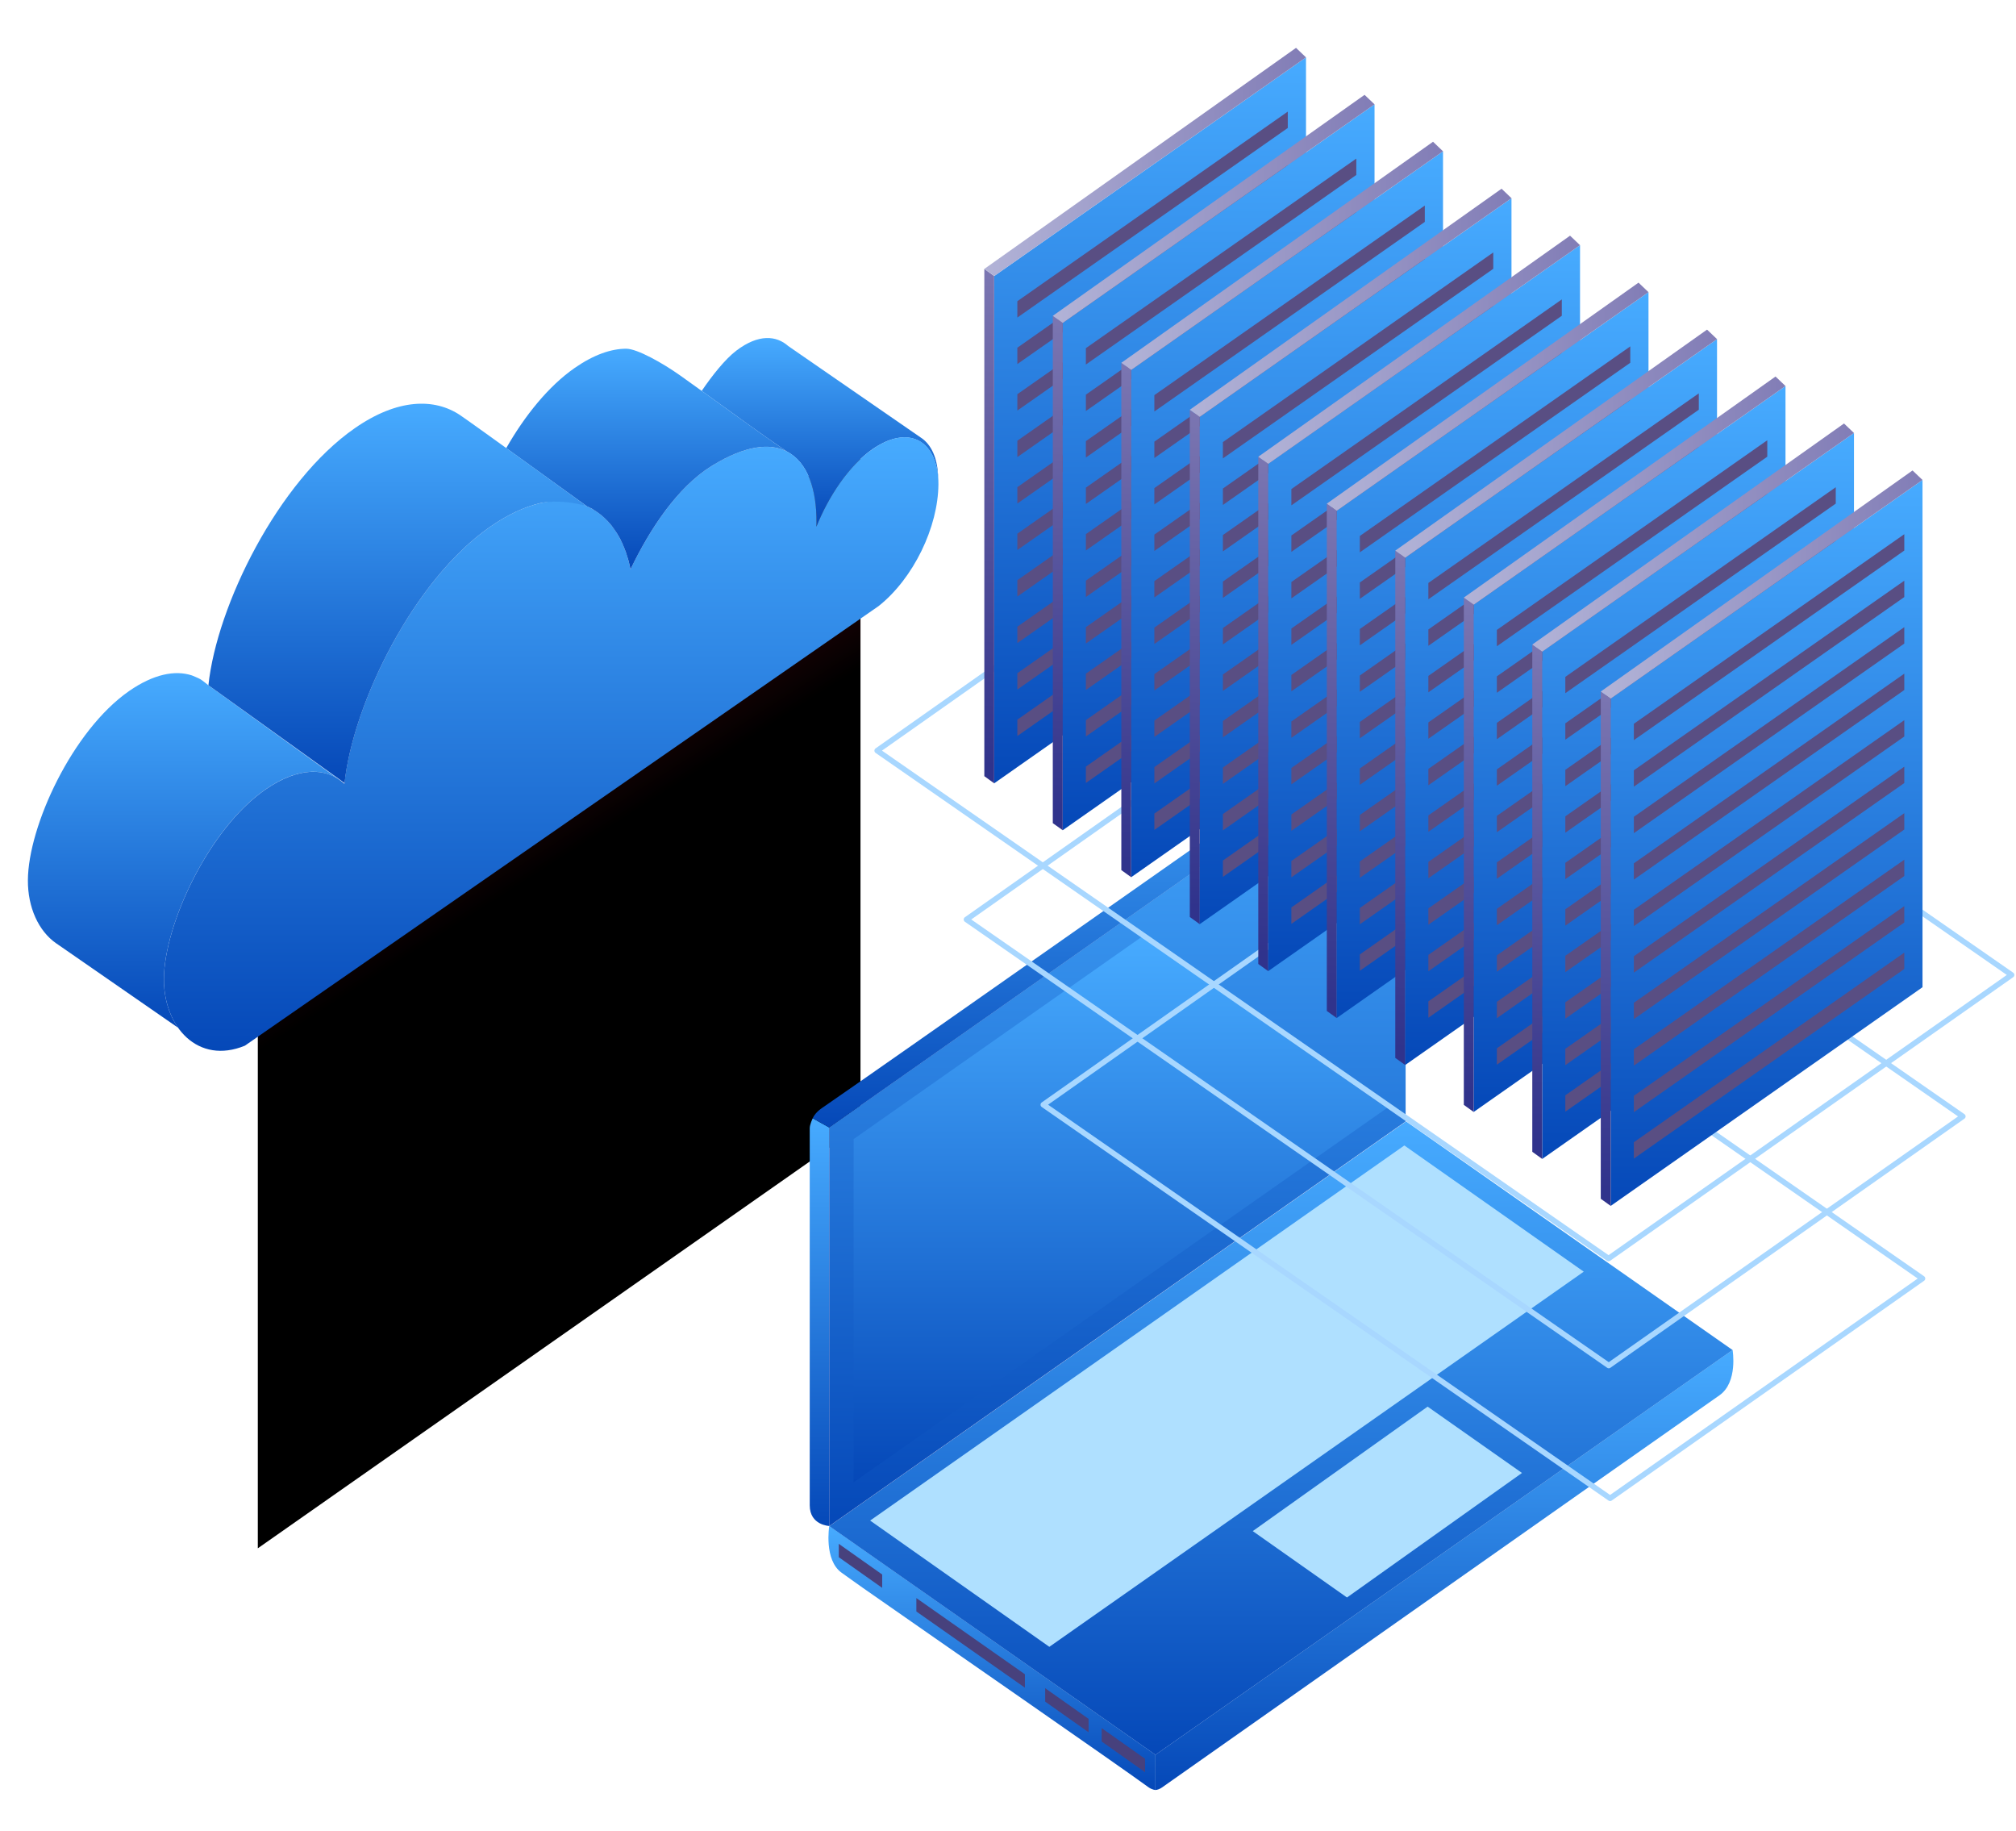 <svg width="554" height="503" viewBox="0 0 554 503" fill="none" xmlns="http://www.w3.org/2000/svg">
<path d="M70.848 235.727V425.366L236.463 309.331V120.816L70.848 235.727Z" fill="url(#paint0_linear_758_1858)"/>
<path d="M162.779 139.863C162.811 139.879 162.827 139.895 162.858 139.911H162.874C162.858 139.911 162.843 139.895 162.827 139.879C162.811 139.879 162.811 139.863 162.779 139.863Z" fill="url(#paint1_linear_758_1858)"/>
<path d="M252.968 120.167L216.617 95.073C213.37 92.191 208.475 91.669 202.33 96.339C199.257 98.683 195.741 103.116 192.826 107.39C201.332 113.502 208.998 119.138 216.237 124.046H216.221C215.825 123.84 215.397 123.666 214.97 123.508C221.21 125.787 224.426 133.149 224.378 143.567C224.378 143.947 224.362 144.327 224.346 144.707C227.641 136.506 233.248 127.941 239.758 123.413C240.344 123.001 240.93 122.637 241.5 122.32C241.532 122.304 241.579 122.273 241.611 122.257C242.166 121.94 242.688 121.687 243.211 121.434C243.274 121.402 243.338 121.37 243.385 121.354C243.892 121.133 244.399 120.943 244.89 120.784C244.953 120.769 245.032 120.737 245.096 120.721C245.587 120.563 246.046 120.452 246.521 120.357C246.585 120.341 246.664 120.325 246.727 120.325C247.187 120.246 247.63 120.199 248.074 120.167C248.137 120.167 248.2 120.167 248.264 120.167C248.707 120.151 249.135 120.167 249.547 120.214C249.594 120.214 249.642 120.23 249.689 120.23C250.117 120.278 250.529 120.357 250.909 120.468C250.941 120.484 250.972 120.484 251.004 120.499C251.416 120.626 251.812 120.769 252.176 120.943C252.192 120.943 252.192 120.959 252.208 120.959C253.792 121.719 255.09 123.017 256.041 124.758C256.041 124.758 256.041 124.774 256.057 124.774C256.294 125.202 256.5 125.661 256.69 126.152C256.69 126.167 256.706 126.167 256.706 126.183C256.896 126.674 257.054 127.181 257.213 127.703C257.213 127.719 257.213 127.735 257.229 127.751C257.371 128.289 257.498 128.843 257.593 129.429C257.593 129.445 257.593 129.461 257.593 129.461C257.688 130.046 257.767 130.664 257.799 131.281C257.72 125.962 255.93 122.035 252.968 120.167Z" fill="url(#paint2_linear_758_1858)"/>
<path d="M207.494 123.032C207.526 123.032 207.542 123.017 207.573 123.017C208.207 122.906 208.825 122.842 209.442 122.795C208.793 122.842 208.159 122.922 207.494 123.032Z" fill="url(#paint3_linear_758_1858)"/>
<path d="M214.779 123.428C213.797 123.096 212.736 122.874 211.596 122.795C212.72 122.874 213.782 123.096 214.779 123.428Z" fill="url(#paint4_linear_758_1858)"/>
<path d="M155.366 137.647C155.255 137.647 155.128 137.631 155.018 137.631C155.144 137.631 155.255 137.647 155.366 137.647Z" fill="url(#paint5_linear_758_1858)"/>
<path d="M94.637 215.352C94.637 215.32 94.653 215.273 94.653 215.241L93.75 214.592C94.051 214.829 94.352 215.083 94.637 215.352Z" fill="url(#paint6_linear_758_1858)"/>
<path d="M45.045 268.896C45.124 254.125 57.242 227.78 72.875 216.935C81.222 211.14 88.429 210.76 93.323 214.275L57.257 188.262C57.257 188.262 55.642 186.932 55.04 186.584C54.501 186.267 52.727 185.555 52.727 185.555C48.102 184.035 42.163 185.207 35.478 189.846C19.861 200.706 7.744 227.036 7.665 241.823C7.617 249.264 10.579 255.771 15.41 259.143L15.473 259.191C15.489 259.207 15.505 259.223 15.537 259.223L48.942 282.354C46.439 278.823 45.014 274.089 45.045 268.896Z" fill="url(#paint7_linear_758_1858)"/>
<path d="M257.878 133.04C257.941 121.53 250.18 116.194 239.758 123.414C233.232 127.942 227.625 136.507 224.346 144.708C224.362 144.328 224.378 143.948 224.378 143.568C224.473 125.155 214.399 116.258 195.376 128.148C186.189 133.895 178.65 145.199 173.264 156.408C169.621 138.043 154.336 131.108 134.696 144.724C113.598 159.353 96.935 193.424 94.638 215.352C89.775 210.729 81.998 210.618 72.875 216.951C57.242 227.796 45.124 254.141 45.045 268.912C44.982 282.243 54.47 292.566 67.299 287.278L240.961 166.842L241.421 166.525C251.051 158.91 257.814 144.756 257.878 133.04Z" fill="url(#paint8_linear_758_1858)"/>
<path d="M186.95 103.179C182.087 99.727 175.118 95.817 172.093 95.801C167.959 95.801 163.175 97.447 157.964 101.057C150.725 106.076 144.2 114.214 139.115 123.111C149.11 130.299 161.227 139.055 161.227 139.055C161.211 139.055 161.179 139.039 161.164 139.039C161.718 139.276 162.256 139.545 162.779 139.83C162.795 139.846 162.811 139.846 162.827 139.862C162.842 139.878 162.874 139.894 162.874 139.894C162.953 139.941 163.017 139.989 163.096 140.036C164.125 140.654 165.092 141.366 165.995 142.205C166.09 142.284 166.185 142.379 166.28 142.474C166.723 142.886 167.151 143.329 167.547 143.804C167.547 143.804 167.547 143.804 167.563 143.804C167.974 144.279 168.355 144.786 168.719 145.308C168.798 145.435 168.893 145.546 168.972 145.672C169.337 146.195 169.685 146.733 170.002 147.303L170.018 147.319C170.35 147.889 170.651 148.506 170.936 149.124C171 149.282 171.079 149.425 171.142 149.583C171.412 150.216 171.681 150.85 171.918 151.515C171.918 151.515 171.918 151.53 171.934 151.53C172.172 152.211 172.394 152.908 172.599 153.62C172.647 153.794 172.695 153.969 172.742 154.159C172.932 154.887 173.122 155.631 173.265 156.407C178.65 145.198 186.19 133.893 195.376 128.146C195.551 128.035 195.709 127.94 195.867 127.845C204.627 122.494 211.453 121.592 216.221 124.03H216.237C207.383 118.029 197.879 110.936 186.95 103.179Z" fill="url(#paint9_linear_758_1858)"/>
<path d="M134.696 144.723C139.559 141.351 144.152 139.245 148.381 138.247C148.381 138.247 153.656 136.854 161.243 139.055C161.243 139.055 130.007 116.462 126.491 114.087C119.427 109.322 109.258 109.464 97.505 117.634C76.423 132.263 59.586 166.334 57.273 188.262L94.686 215.129C97.046 193.217 113.677 159.304 134.696 144.723Z" fill="url(#paint10_linear_758_1858)"/>
<path d="M315.524 490.953C307.874 485.332 257.537 450.517 237.231 436.315C235.203 434.906 232.875 433.197 231.339 432.12C226.333 428.637 227.886 419.232 227.886 419.232L317.52 482.087V491.76C317.52 491.76 316.633 491.76 315.524 490.953Z" fill="url(#paint11_linear_758_1858)"/>
<path d="M319.309 491.08C330.634 483.132 436.235 408.752 472.523 383.325C477.639 379.731 476.118 370.881 476.118 370.881L317.52 482.087V491.76C317.947 491.76 318.66 491.539 319.309 491.08Z" fill="url(#paint12_linear_758_1858)"/>
<path d="M386.389 308.09L227.885 419.264L317.519 482.102L476.118 370.897L386.389 308.09Z" fill="url(#paint13_linear_758_1858)"/>
<path d="M385.914 314.693L239.115 417.746L288.36 452.434L435.221 349.366L385.914 314.693Z" fill="#AFE0FF"/>
<path d="M392.314 386.443L344.258 420.641L370.155 438.88L418.243 404.666L392.314 386.443Z" fill="#AFE0FF"/>
<path d="M227.885 419.234C227.885 419.234 222.516 419.044 222.516 413.55C222.516 398.889 222.516 319.079 222.516 309.991C222.516 308.867 223.339 307.236 223.339 307.236L227.885 309.754V419.234Z" fill="url(#paint14_linear_758_1858)"/>
<path d="M227.885 419.232L386.262 308.09V198.594L227.885 309.752V419.232Z" fill="url(#paint15_linear_758_1858)"/>
<path d="M227.885 419.232L386.262 308.09V198.594L227.885 309.752V419.232Z" fill="url(#paint16_linear_758_1858)"/>
<path d="M374.843 200.067C340.107 224.353 240.383 294.49 225.842 304.433C223.847 305.795 223.34 307.235 223.34 307.235L227.886 309.769L386.263 198.626C386.263 198.626 382.335 194.826 374.843 200.067Z" fill="url(#paint17_linear_758_1858)"/>
<path d="M313.796 257.35L234.584 312.937V407.218L381.082 304.451L313.796 257.35Z" fill="url(#paint18_linear_758_1858)"/>
<path d="M302.74 474.773L314.667 483.196V486.885L302.74 478.447V474.773Z" fill="#47417D"/>
<path d="M287.219 463.801L299.146 472.224V475.912L287.219 467.49V463.801Z" fill="#47417D"/>
<path d="M251.818 439.039L281.644 459.969V463.658L251.818 442.728V439.039Z" fill="#47417D"/>
<path d="M230.498 424.141L242.425 432.563V436.236L230.498 427.814V424.141Z" fill="#47417D"/>
<path d="M351.811 128.203L552.796 267.844L442.032 345.755L241.047 206.225L351.811 128.203Z" stroke="#A8D7FF" stroke-width="1.515" stroke-miterlimit="10" stroke-linecap="round" stroke-linejoin="round"/>
<path d="M362.867 184.076L539.396 306.713L442.095 375.156L265.582 252.614L362.867 184.076Z" stroke="#A8D7FF" stroke-width="1.515" stroke-miterlimit="10" stroke-linecap="round" stroke-linejoin="round"/>
<path d="M372.544 243.02L528.308 351.249L442.459 411.633L286.695 303.499L372.544 243.02Z" stroke="#A8D7FF" stroke-width="1.515" stroke-miterlimit="10" stroke-linecap="round" stroke-linejoin="round"/>
<path d="M273.201 215.203L358.892 155.119V15.764L273.201 75.831V215.203Z" fill="url(#paint19_linear_758_1858)"/>
<path d="M273.201 215.202L270.492 213.239V73.883L273.201 75.83V215.202Z" fill="url(#paint20_linear_758_1858)"/>
<path d="M356.151 13.15L358.891 15.763L273.217 75.83L270.492 73.883L356.151 13.15Z" fill="url(#paint21_linear_758_1858)"/>
<path d="M279.568 87.245L353.886 35.157V30.66L279.568 82.748V87.245Z" fill="#594E83"/>
<path d="M279.568 100.02L353.886 47.932V43.435L279.568 95.524V100.02Z" fill="#594E83"/>
<path d="M279.568 112.797L353.886 60.709V56.213L279.568 108.301V112.797Z" fill="#594E83"/>
<path d="M279.568 125.575L353.886 73.471V68.975L279.568 121.079V125.575Z" fill="#594E83"/>
<path d="M279.568 138.335L353.886 86.246V81.75L279.568 133.838V138.335Z" fill="#594E83"/>
<path d="M279.568 151.112L353.886 99.024V94.527L279.568 146.616V151.112Z" fill="#594E83"/>
<path d="M279.568 163.889L353.886 111.801V107.305L279.568 159.393V163.889Z" fill="#594E83"/>
<path d="M279.568 176.667L353.886 124.578V120.082L279.568 172.17V176.667Z" fill="#594E83"/>
<path d="M279.568 189.442L353.886 137.338V132.842L279.568 184.946V189.442Z" fill="#594E83"/>
<path d="M279.568 202.204L353.886 150.116V145.619L279.568 197.707V202.204Z" fill="#594E83"/>
<path d="M292.033 228.091L377.724 168.024V28.668L292.033 88.736V228.091Z" fill="url(#paint22_linear_758_1858)"/>
<path d="M292.033 228.09L289.309 226.143V86.772L292.033 88.735V228.09Z" fill="url(#paint23_linear_758_1858)"/>
<path d="M374.983 26.055L377.724 28.667L292.033 88.735L289.309 86.772L374.983 26.055Z" fill="url(#paint24_linear_758_1858)"/>
<path d="M298.4 100.149L372.718 48.061V43.565L298.4 95.653V100.149Z" fill="#594E83"/>
<path d="M298.4 112.924L372.718 60.836V56.34L298.4 108.428V112.924Z" fill="#594E83"/>
<path d="M298.4 125.702L372.718 73.598V69.102L298.4 121.19V125.702Z" fill="#594E83"/>
<path d="M298.4 138.464L372.718 86.375V81.879L298.4 133.967V138.464Z" fill="#594E83"/>
<path d="M298.4 151.239L372.718 99.151V94.654L298.4 146.743V151.239Z" fill="#594E83"/>
<path d="M298.4 164.016L372.718 111.928V107.432L298.4 159.52V164.016Z" fill="#594E83"/>
<path d="M298.4 176.794L372.718 124.705V120.209L298.4 172.297V176.794Z" fill="#594E83"/>
<path d="M298.4 189.569L372.718 137.465V132.969L298.4 185.073V189.569Z" fill="#594E83"/>
<path d="M298.4 202.331L372.718 150.242V145.746L298.4 197.834V202.331Z" fill="#594E83"/>
<path d="M298.4 215.108L372.718 163.02V158.523L298.4 210.612V215.108Z" fill="#594E83"/>
<path d="M310.852 240.994L396.542 180.926V41.57L310.852 101.638V240.994Z" fill="url(#paint25_linear_758_1858)"/>
<path d="M310.851 240.993L308.143 239.045V99.674L310.851 101.637V240.993Z" fill="url(#paint26_linear_758_1858)"/>
<path d="M393.801 38.941L396.542 41.57L310.867 101.637L308.143 99.674L393.801 38.941Z" fill="url(#paint27_linear_758_1858)"/>
<path d="M317.219 113.053L391.537 60.965V56.469L317.219 108.557V113.053Z" fill="#594E83"/>
<path d="M317.219 125.831L391.537 73.727V69.231L317.219 121.335V125.831Z" fill="#594E83"/>
<path d="M317.219 138.59L391.537 86.502V82.006L317.219 134.094V138.59Z" fill="#594E83"/>
<path d="M317.219 151.368L391.537 99.28V94.783L317.219 146.871V151.368Z" fill="#594E83"/>
<path d="M317.219 164.143L391.537 112.055V107.559L317.219 159.647V164.143Z" fill="#594E83"/>
<path d="M317.219 176.921L391.537 124.817V120.32L317.219 172.424V176.921Z" fill="#594E83"/>
<path d="M317.219 189.698L391.537 137.594V133.098L317.219 185.202V189.698Z" fill="#594E83"/>
<path d="M317.219 202.458L391.537 150.369V145.873L317.219 197.961V202.458Z" fill="#594E83"/>
<path d="M317.219 215.235L391.537 163.147V158.65L317.219 210.739V215.235Z" fill="#594E83"/>
<path d="M317.219 228.012L391.537 175.924V171.428L317.219 223.516V228.012Z" fill="#594E83"/>
<path d="M329.684 253.896L415.358 193.829V54.457L329.684 114.541V253.896Z" fill="url(#paint28_linear_758_1858)"/>
<path d="M329.683 253.895L326.959 251.932V112.576L329.683 114.539V253.895Z" fill="url(#paint29_linear_758_1858)"/>
<path d="M412.634 51.844L415.358 54.456L329.683 114.54L326.959 112.576L412.634 51.844Z" fill="url(#paint30_linear_758_1858)"/>
<path d="M336.051 125.938L410.353 73.85V69.353L336.051 121.458V125.938Z" fill="#594E83"/>
<path d="M336.051 138.729L410.353 86.625V82.129L336.051 134.217V138.729Z" fill="#594E83"/>
<path d="M336.051 151.491L410.353 99.403V94.906L336.051 146.994V151.491Z" fill="#594E83"/>
<path d="M336.051 164.268L410.353 112.18V107.684L336.051 159.772V164.268Z" fill="#594E83"/>
<path d="M336.051 177.046L410.353 124.941V120.461L336.051 172.549V177.046Z" fill="#594E83"/>
<path d="M336.051 189.821L410.353 137.717V133.221L336.051 185.309V189.821Z" fill="#594E83"/>
<path d="M336.051 202.583L410.353 150.494V145.998L336.051 198.086V202.583Z" fill="#594E83"/>
<path d="M336.051 215.36L410.353 163.272V158.775L336.051 210.864V215.36Z" fill="#594E83"/>
<path d="M336.051 228.135L410.353 176.047V171.551L336.051 223.639V228.135Z" fill="#594E83"/>
<path d="M336.051 240.911L410.353 188.807V184.326L336.051 236.414V240.911Z" fill="#594E83"/>
<path d="M348.502 266.801L434.193 206.717V67.361L348.502 127.429V266.801Z" fill="url(#paint31_linear_758_1858)"/>
<path d="M348.502 266.799L345.777 264.836V125.48L348.502 127.428V266.799Z" fill="url(#paint32_linear_758_1858)"/>
<path d="M431.452 64.748L434.192 67.36L348.518 127.444L345.777 125.481L431.452 64.748Z" fill="url(#paint33_linear_758_1858)"/>
<path d="M354.869 138.842L429.187 86.754V82.258L354.869 134.362V138.842Z" fill="#594E83"/>
<path d="M354.869 151.618L429.187 99.53V95.033L354.869 147.121V151.618Z" fill="#594E83"/>
<path d="M354.869 164.395L429.187 112.307V107.811L354.869 159.899V164.395Z" fill="#594E83"/>
<path d="M354.869 177.172L429.187 125.084V120.588L354.869 172.676V177.172Z" fill="#594E83"/>
<path d="M354.869 189.932L429.187 137.844V133.348L354.869 185.436V189.932Z" fill="#594E83"/>
<path d="M354.869 202.71L429.187 150.621V146.125L354.869 198.213V202.71Z" fill="#594E83"/>
<path d="M354.869 215.487L429.187 163.399V158.902L354.869 210.991V215.487Z" fill="#594E83"/>
<path d="M354.869 228.264L429.187 176.176V171.68L354.869 223.768V228.264Z" fill="#594E83"/>
<path d="M354.869 241.04L429.187 188.936V184.455L354.869 236.543V241.04Z" fill="#594E83"/>
<path d="M354.869 253.817L429.187 201.713V197.217L354.869 249.305V253.817Z" fill="#594E83"/>
<path d="M367.318 279.689L453.009 219.621V80.266L367.318 140.333V279.689Z" fill="url(#paint34_linear_758_1858)"/>
<path d="M367.318 279.688L364.609 277.741V138.369L367.318 140.332V279.688Z" fill="url(#paint35_linear_758_1858)"/>
<path d="M450.268 77.652L453.008 80.265L367.334 140.332L364.609 138.369L450.268 77.652Z" fill="url(#paint36_linear_758_1858)"/>
<path d="M373.686 151.747L448.003 99.659V95.162L373.686 147.25V151.747Z" fill="#594E83"/>
<path d="M373.686 164.522L448.003 112.434V107.938L373.686 160.026V164.522Z" fill="#594E83"/>
<path d="M373.686 177.3L448.003 125.196V120.699L373.686 172.803V177.3Z" fill="#594E83"/>
<path d="M373.686 190.061L448.003 137.973V133.477L373.686 185.581V190.061Z" fill="#594E83"/>
<path d="M373.686 202.837L448.003 150.748V146.252L373.686 198.34V202.837Z" fill="#594E83"/>
<path d="M373.686 215.614L448.003 163.526V159.029L373.686 211.118V215.614Z" fill="#594E83"/>
<path d="M373.686 228.391L448.003 176.303V171.807L373.686 223.895V228.391Z" fill="#594E83"/>
<path d="M373.686 241.169L448.003 189.08V184.584L373.686 236.672V241.169Z" fill="#594E83"/>
<path d="M373.686 253.928L448.003 201.84V197.344L373.686 249.448V253.928Z" fill="#594E83"/>
<path d="M373.686 266.706L448.003 214.617V210.121L373.686 262.209V266.706Z" fill="#594E83"/>
<path d="M386.15 292.591L471.841 232.524V93.168L386.15 153.236V292.591Z" fill="url(#paint37_linear_758_1858)"/>
<path d="M386.15 292.59L383.426 290.643V151.271L386.15 153.235V292.59Z" fill="url(#paint38_linear_758_1858)"/>
<path d="M469.1 90.555L471.841 93.167L386.15 153.235L383.426 151.271L469.1 90.555Z" fill="url(#paint39_linear_758_1858)"/>
<path d="M392.518 164.649L466.836 112.561V108.064L392.518 160.153V164.649Z" fill="#594E83"/>
<path d="M392.518 177.427L466.836 125.323V120.826L392.518 172.93V177.427Z" fill="#594E83"/>
<path d="M392.518 190.202L466.836 138.098V133.602L392.518 185.69V190.202Z" fill="#594E83"/>
<path d="M392.518 202.963L466.836 150.875V146.379L392.518 198.467V202.963Z" fill="#594E83"/>
<path d="M392.518 215.739L466.836 163.651V159.154L392.518 211.243V215.739Z" fill="#594E83"/>
<path d="M392.518 228.516L466.836 176.412V171.916L392.518 224.02V228.516Z" fill="#594E83"/>
<path d="M392.518 241.294L466.836 189.19V184.709L392.518 236.797V241.294Z" fill="#594E83"/>
<path d="M392.518 254.053L466.836 201.965V197.469L392.518 249.557V254.053Z" fill="#594E83"/>
<path d="M392.518 266.831L466.836 214.742V210.246L392.518 262.334V266.831Z" fill="#594E83"/>
<path d="M392.518 279.608L466.836 227.52V223.023L392.518 275.112V279.608Z" fill="#594E83"/>
<path d="M404.969 305.494L490.659 245.426V106.055L404.969 166.138V305.494Z" fill="url(#paint40_linear_758_1858)"/>
<path d="M404.968 305.493L402.26 303.545V164.174L404.968 166.137V305.493Z" fill="url(#paint41_linear_758_1858)"/>
<path d="M487.919 103.441L490.659 106.054L404.984 166.137L402.26 164.174L487.919 103.441Z" fill="url(#paint42_linear_758_1858)"/>
<path d="M411.336 177.552L485.654 125.463V120.951L411.336 173.055V177.552Z" fill="#594E83"/>
<path d="M411.336 190.327L485.654 138.223V133.727L411.336 185.815V190.327Z" fill="#594E83"/>
<path d="M411.336 203.088L485.654 151V146.504L411.336 198.592V203.088Z" fill="#594E83"/>
<path d="M411.336 215.866L485.654 163.778V159.281L411.336 211.369V215.866Z" fill="#594E83"/>
<path d="M411.336 228.643L485.654 176.539V172.059L411.336 224.147V228.643Z" fill="#594E83"/>
<path d="M411.336 241.419L485.654 189.315V184.818L411.336 236.922V241.419Z" fill="#594E83"/>
<path d="M411.336 254.196L485.654 202.092V197.596L411.336 249.684V254.196Z" fill="#594E83"/>
<path d="M411.336 266.958L485.654 214.869V210.373L411.336 262.461V266.958Z" fill="#594E83"/>
<path d="M411.336 279.733L485.654 227.645V223.148L411.336 275.237V279.733Z" fill="#594E83"/>
<path d="M411.336 292.508L485.654 240.42V235.924L411.336 288.012V292.508Z" fill="#594E83"/>
<path d="M423.801 318.398L509.475 258.315V118.959L423.801 179.027V318.398Z" fill="url(#paint43_linear_758_1858)"/>
<path d="M423.801 318.397L421.076 316.434V177.078L423.801 179.025V318.397Z" fill="url(#paint44_linear_758_1858)"/>
<path d="M506.735 116.346L509.475 118.958L423.801 179.042L421.076 177.078L506.735 116.346Z" fill="url(#paint45_linear_758_1858)"/>
<path d="M430.152 190.44L504.47 138.352V133.855L430.152 185.96V190.44Z" fill="#594E83"/>
<path d="M430.152 203.215L504.47 151.127V146.631L430.152 198.719V203.215Z" fill="#594E83"/>
<path d="M430.152 215.993L504.47 163.905V159.408L430.152 211.496V215.993Z" fill="#594E83"/>
<path d="M430.152 228.77L504.47 176.682V172.186L430.152 224.274V228.77Z" fill="#594E83"/>
<path d="M430.152 241.53L504.47 189.442V184.945L430.152 237.049V241.53Z" fill="#594E83"/>
<path d="M430.152 254.307L504.47 202.219V197.723L430.152 249.811V254.307Z" fill="#594E83"/>
<path d="M430.152 267.085L504.47 214.996V210.5L430.152 262.588V267.085Z" fill="#594E83"/>
<path d="M430.152 279.862L504.47 227.774V223.277L430.152 275.366V279.862Z" fill="#594E83"/>
<path d="M430.152 292.637L504.47 240.533V236.053L430.152 288.141V292.637Z" fill="#594E83"/>
<path d="M430.152 305.415L504.47 253.311V248.814L430.152 300.919V305.415Z" fill="#594E83"/>
<path d="M442.617 331.303L528.308 271.219V131.863L442.617 191.931V331.303Z" fill="url(#paint46_linear_758_1858)"/>
<path d="M442.617 331.301L439.893 329.338V189.982L442.617 191.93V331.301Z" fill="url(#paint47_linear_758_1858)"/>
<path d="M525.567 129.25L528.308 131.862L442.633 191.93L439.893 189.983L525.567 129.25Z" fill="url(#paint48_linear_758_1858)"/>
<path d="M448.984 203.344L523.302 151.256V146.76L448.984 198.848V203.344Z" fill="#594E83"/>
<path d="M448.984 216.12L523.302 164.032V159.535L448.984 211.623V216.12Z" fill="#594E83"/>
<path d="M448.984 228.897L523.302 176.809V172.297L448.984 224.401V228.897Z" fill="#594E83"/>
<path d="M448.984 241.659L523.302 189.571V185.074L448.984 237.178V241.659Z" fill="#594E83"/>
<path d="M448.984 254.434L523.302 202.346V197.85L448.984 249.938V254.434Z" fill="#594E83"/>
<path d="M448.984 267.212L523.302 215.123V210.627L448.984 262.715V267.212Z" fill="#594E83"/>
<path d="M448.984 279.989L523.302 227.901V223.404L448.984 275.493V279.989Z" fill="#594E83"/>
<path d="M448.984 292.766L523.302 240.678V236.182L448.984 288.27V292.766Z" fill="#594E83"/>
<path d="M448.984 305.542L523.302 253.438V248.941L448.984 301.045V305.542Z" fill="#594E83"/>
<path d="M448.984 318.303L523.302 266.215V261.719L448.984 313.807V318.303Z" fill="#594E83"/>
<defs>
<linearGradient id="paint0_linear_758_1858" x1="237.192" y1="404.179" x2="89.682" y2="172.503" gradientUnits="userSpaceOnUse">
<stop offset="0.133"/>
<stop offset="0.394"/>
<stop offset="0.513"/>
<stop offset="0.603"/>
<stop offset="0.679"/>
<stop offset="0.746" stop-color="#1B0205"/>
<stop offset="0.807" stop-color="#371D21"/>
<stop offset="0.862" stop-color="#53333C"/>
<stop offset="0.914" stop-color="#794C5F"/>
<stop offset="0.961" stop-color="#AD6C8C"/>
<stop offset="1" stop-color="#E195BF"/>
</linearGradient>
<linearGradient id="paint1_linear_758_1858" x1="162.783" y1="139.881" x2="162.871" y2="139.881" gradientUnits="userSpaceOnUse">
<stop stop-color="#30338C"/>
<stop offset="0.742" stop-color="#6A65A7"/>
<stop offset="1" stop-color="#7A75B1"/>
</linearGradient>
<linearGradient id="paint2_linear_758_1858" x1="225.313" y1="92.867" x2="225.313" y2="144.707" gradientUnits="userSpaceOnUse">
<stop stop-color="#47ABFF"/>
<stop offset="1" stop-color="#0548B8"/>
</linearGradient>
<linearGradient id="paint3_linear_758_1858" x1="207.488" y1="122.912" x2="209.425" y2="122.922" gradientUnits="userSpaceOnUse">
<stop stop-color="#30338C"/>
<stop offset="0.742" stop-color="#6A65A7"/>
<stop offset="1" stop-color="#7A75B1"/>
</linearGradient>
<linearGradient id="paint4_linear_758_1858" x1="211.585" y1="123.107" x2="214.775" y2="123.124" gradientUnits="userSpaceOnUse">
<stop stop-color="#30338C"/>
<stop offset="0.742" stop-color="#6A65A7"/>
<stop offset="1" stop-color="#7A75B1"/>
</linearGradient>
<linearGradient id="paint5_linear_758_1858" x1="155.028" y1="137.643" x2="155.374" y2="137.645" gradientUnits="userSpaceOnUse">
<stop stop-color="#30338C"/>
<stop offset="0.742" stop-color="#6A65A7"/>
<stop offset="1" stop-color="#7A75B1"/>
</linearGradient>
<linearGradient id="paint6_linear_758_1858" x1="93.752" y1="214.966" x2="94.652" y2="214.97" gradientUnits="userSpaceOnUse">
<stop stop-color="#30338C"/>
<stop offset="0.742" stop-color="#6A65A7"/>
<stop offset="1" stop-color="#7A75B1"/>
</linearGradient>
<linearGradient id="paint7_linear_758_1858" x1="50.494" y1="184.928" x2="50.494" y2="282.354" gradientUnits="userSpaceOnUse">
<stop stop-color="#47ABFF"/>
<stop offset="1" stop-color="#0548B8"/>
</linearGradient>
<linearGradient id="paint8_linear_758_1858" x1="151.462" y1="120.129" x2="151.462" y2="288.69" gradientUnits="userSpaceOnUse">
<stop stop-color="#47ABFF"/>
<stop offset="1" stop-color="#0548B8"/>
</linearGradient>
<linearGradient id="paint9_linear_758_1858" x1="177.676" y1="95.801" x2="177.676" y2="156.407" gradientUnits="userSpaceOnUse">
<stop stop-color="#47ABFF"/>
<stop offset="1" stop-color="#0548B8"/>
</linearGradient>
<linearGradient id="paint10_linear_758_1858" x1="109.258" y1="110.91" x2="109.258" y2="215.129" gradientUnits="userSpaceOnUse">
<stop stop-color="#47ABFF"/>
<stop offset="1" stop-color="#0548B8"/>
</linearGradient>
<linearGradient id="paint11_linear_758_1858" x1="272.589" y1="419.232" x2="272.589" y2="491.76" gradientUnits="userSpaceOnUse">
<stop stop-color="#47ABFF"/>
<stop offset="1" stop-color="#0548B8"/>
</linearGradient>
<linearGradient id="paint12_linear_758_1858" x1="396.925" y1="370.881" x2="396.925" y2="491.76" gradientUnits="userSpaceOnUse">
<stop stop-color="#47ABFF"/>
<stop offset="1" stop-color="#0548B8"/>
</linearGradient>
<linearGradient id="paint13_linear_758_1858" x1="352.001" y1="308.09" x2="352.001" y2="482.102" gradientUnits="userSpaceOnUse">
<stop stop-color="#47ABFF"/>
<stop offset="1" stop-color="#0548B8"/>
</linearGradient>
<linearGradient id="paint14_linear_758_1858" x1="225.2" y1="307.236" x2="225.2" y2="419.234" gradientUnits="userSpaceOnUse">
<stop stop-color="#47ABFF"/>
<stop offset="1" stop-color="#0548B8"/>
</linearGradient>
<linearGradient id="paint15_linear_758_1858" x1="307.073" y1="422.1" x2="307.073" y2="279.754" gradientUnits="userSpaceOnUse">
<stop stop-color="#9186BB"/>
<stop offset="1" stop-color="#C7C4E1"/>
</linearGradient>
<linearGradient id="paint16_linear_758_1858" x1="307.073" y1="198.594" x2="307.073" y2="419.232" gradientUnits="userSpaceOnUse">
<stop stop-color="#47ABFF"/>
<stop offset="1" stop-color="#0548B8"/>
</linearGradient>
<linearGradient id="paint17_linear_758_1858" x1="304.801" y1="197.295" x2="304.801" y2="309.769" gradientUnits="userSpaceOnUse">
<stop stop-color="#47ABFF"/>
<stop offset="1" stop-color="#0548B8"/>
</linearGradient>
<linearGradient id="paint18_linear_758_1858" x1="307.833" y1="257.35" x2="307.833" y2="407.218" gradientUnits="userSpaceOnUse">
<stop stop-color="#47ABFF"/>
<stop offset="1" stop-color="#0548B8"/>
</linearGradient>
<linearGradient id="paint19_linear_758_1858" x1="316.046" y1="15.764" x2="316.046" y2="215.203" gradientUnits="userSpaceOnUse">
<stop stop-color="#47ABFF"/>
<stop offset="1" stop-color="#0548B8"/>
</linearGradient>
<linearGradient id="paint20_linear_758_1858" x1="268.15" y1="210.35" x2="275.697" y2="75.957" gradientUnits="userSpaceOnUse">
<stop stop-color="#30338C"/>
<stop offset="0.246" stop-color="#434293"/>
<stop offset="0.725" stop-color="#6662A5"/>
<stop offset="1" stop-color="#7A75B1"/>
</linearGradient>
<linearGradient id="paint21_linear_758_1858" x1="270.49" y1="44.493" x2="358.898" y2="44.493" gradientUnits="userSpaceOnUse">
<stop stop-color="#B2B3D7"/>
<stop offset="1" stop-color="#827DB6"/>
</linearGradient>
<linearGradient id="paint22_linear_758_1858" x1="334.878" y1="28.668" x2="334.878" y2="228.091" gradientUnits="userSpaceOnUse">
<stop stop-color="#47ABFF"/>
<stop offset="1" stop-color="#0548B8"/>
</linearGradient>
<linearGradient id="paint23_linear_758_1858" x1="286.973" y1="223.251" x2="294.52" y2="88.857" gradientUnits="userSpaceOnUse">
<stop stop-color="#30338C"/>
<stop offset="0.246" stop-color="#434293"/>
<stop offset="0.725" stop-color="#6662A5"/>
<stop offset="1" stop-color="#7A75B1"/>
</linearGradient>
<linearGradient id="paint24_linear_758_1858" x1="289.313" y1="57.394" x2="377.719" y2="57.394" gradientUnits="userSpaceOnUse">
<stop stop-color="#B2B3D7"/>
<stop offset="1" stop-color="#827DB6"/>
</linearGradient>
<linearGradient id="paint25_linear_758_1858" x1="353.697" y1="41.57" x2="353.697" y2="240.994" gradientUnits="userSpaceOnUse">
<stop stop-color="#47ABFF"/>
<stop offset="1" stop-color="#0548B8"/>
</linearGradient>
<linearGradient id="paint26_linear_758_1858" x1="305.798" y1="236.15" x2="313.345" y2="101.757" gradientUnits="userSpaceOnUse">
<stop stop-color="#30338C"/>
<stop offset="0.246" stop-color="#434293"/>
<stop offset="0.725" stop-color="#6662A5"/>
<stop offset="1" stop-color="#7A75B1"/>
</linearGradient>
<linearGradient id="paint27_linear_758_1858" x1="308.137" y1="70.293" x2="396.544" y2="70.293" gradientUnits="userSpaceOnUse">
<stop stop-color="#B2B3D7"/>
<stop offset="1" stop-color="#827DB6"/>
</linearGradient>
<linearGradient id="paint28_linear_758_1858" x1="372.521" y1="54.457" x2="372.521" y2="253.896" gradientUnits="userSpaceOnUse">
<stop stop-color="#47ABFF"/>
<stop offset="1" stop-color="#0548B8"/>
</linearGradient>
<linearGradient id="paint29_linear_758_1858" x1="324.62" y1="249.048" x2="332.167" y2="114.655" gradientUnits="userSpaceOnUse">
<stop stop-color="#30338C"/>
<stop offset="0.246" stop-color="#434293"/>
<stop offset="0.725" stop-color="#6662A5"/>
<stop offset="1" stop-color="#7A75B1"/>
</linearGradient>
<linearGradient id="paint30_linear_758_1858" x1="326.959" y1="83.191" x2="415.366" y2="83.191" gradientUnits="userSpaceOnUse">
<stop stop-color="#B2B3D7"/>
<stop offset="1" stop-color="#827DB6"/>
</linearGradient>
<linearGradient id="paint31_linear_758_1858" x1="391.347" y1="67.361" x2="391.347" y2="266.801" gradientUnits="userSpaceOnUse">
<stop stop-color="#47ABFF"/>
<stop offset="1" stop-color="#0548B8"/>
</linearGradient>
<linearGradient id="paint32_linear_758_1858" x1="343.445" y1="261.949" x2="350.992" y2="127.556" gradientUnits="userSpaceOnUse">
<stop stop-color="#30338C"/>
<stop offset="0.246" stop-color="#434293"/>
<stop offset="0.725" stop-color="#6662A5"/>
<stop offset="1" stop-color="#7A75B1"/>
</linearGradient>
<linearGradient id="paint33_linear_758_1858" x1="345.784" y1="96.092" x2="434.191" y2="96.092" gradientUnits="userSpaceOnUse">
<stop stop-color="#B2B3D7"/>
<stop offset="1" stop-color="#827DB6"/>
</linearGradient>
<linearGradient id="paint34_linear_758_1858" x1="410.164" y1="80.266" x2="410.164" y2="279.689" gradientUnits="userSpaceOnUse">
<stop stop-color="#47ABFF"/>
<stop offset="1" stop-color="#0548B8"/>
</linearGradient>
<linearGradient id="paint35_linear_758_1858" x1="362.266" y1="274.85" x2="369.813" y2="140.456" gradientUnits="userSpaceOnUse">
<stop stop-color="#30338C"/>
<stop offset="0.246" stop-color="#434293"/>
<stop offset="0.725" stop-color="#6662A5"/>
<stop offset="1" stop-color="#7A75B1"/>
</linearGradient>
<linearGradient id="paint36_linear_758_1858" x1="364.606" y1="108.993" x2="453.013" y2="108.993" gradientUnits="userSpaceOnUse">
<stop stop-color="#B2B3D7"/>
<stop offset="1" stop-color="#827DB6"/>
</linearGradient>
<linearGradient id="paint37_linear_758_1858" x1="428.996" y1="93.168" x2="428.996" y2="292.591" gradientUnits="userSpaceOnUse">
<stop stop-color="#47ABFF"/>
<stop offset="1" stop-color="#0548B8"/>
</linearGradient>
<linearGradient id="paint38_linear_758_1858" x1="381.089" y1="287.749" x2="388.636" y2="153.356" gradientUnits="userSpaceOnUse">
<stop stop-color="#30338C"/>
<stop offset="0.246" stop-color="#434293"/>
<stop offset="0.725" stop-color="#6662A5"/>
<stop offset="1" stop-color="#7A75B1"/>
</linearGradient>
<linearGradient id="paint39_linear_758_1858" x1="383.428" y1="121.892" x2="471.836" y2="121.892" gradientUnits="userSpaceOnUse">
<stop stop-color="#B2B3D7"/>
<stop offset="1" stop-color="#827DB6"/>
</linearGradient>
<linearGradient id="paint40_linear_758_1858" x1="447.814" y1="106.055" x2="447.814" y2="305.494" gradientUnits="userSpaceOnUse">
<stop stop-color="#47ABFF"/>
<stop offset="1" stop-color="#0548B8"/>
</linearGradient>
<linearGradient id="paint41_linear_758_1858" x1="399.913" y1="300.647" x2="407.46" y2="166.254" gradientUnits="userSpaceOnUse">
<stop stop-color="#30338C"/>
<stop offset="0.246" stop-color="#434293"/>
<stop offset="0.725" stop-color="#6662A5"/>
<stop offset="1" stop-color="#7A75B1"/>
</linearGradient>
<linearGradient id="paint42_linear_758_1858" x1="402.252" y1="134.79" x2="490.66" y2="134.79" gradientUnits="userSpaceOnUse">
<stop stop-color="#B2B3D7"/>
<stop offset="1" stop-color="#827DB6"/>
</linearGradient>
<linearGradient id="paint43_linear_758_1858" x1="466.638" y1="118.959" x2="466.638" y2="318.398" gradientUnits="userSpaceOnUse">
<stop stop-color="#47ABFF"/>
<stop offset="1" stop-color="#0548B8"/>
</linearGradient>
<linearGradient id="paint44_linear_758_1858" x1="418.735" y1="313.549" x2="426.282" y2="179.155" gradientUnits="userSpaceOnUse">
<stop stop-color="#30338C"/>
<stop offset="0.246" stop-color="#434293"/>
<stop offset="0.725" stop-color="#6662A5"/>
<stop offset="1" stop-color="#7A75B1"/>
</linearGradient>
<linearGradient id="paint45_linear_758_1858" x1="421.075" y1="147.691" x2="509.482" y2="147.691" gradientUnits="userSpaceOnUse">
<stop stop-color="#B2B3D7"/>
<stop offset="1" stop-color="#827DB6"/>
</linearGradient>
<linearGradient id="paint46_linear_758_1858" x1="485.462" y1="131.863" x2="485.462" y2="331.303" gradientUnits="userSpaceOnUse">
<stop stop-color="#47ABFF"/>
<stop offset="1" stop-color="#0548B8"/>
</linearGradient>
<linearGradient id="paint47_linear_758_1858" x1="437.558" y1="326.449" x2="445.105" y2="192.055" gradientUnits="userSpaceOnUse">
<stop stop-color="#30338C"/>
<stop offset="0.246" stop-color="#434293"/>
<stop offset="0.725" stop-color="#6662A5"/>
<stop offset="1" stop-color="#7A75B1"/>
</linearGradient>
<linearGradient id="paint48_linear_758_1858" x1="439.897" y1="160.592" x2="528.303" y2="160.592" gradientUnits="userSpaceOnUse">
<stop stop-color="#B2B3D7"/>
<stop offset="1" stop-color="#827DB6"/>
</linearGradient>
</defs>
</svg>
